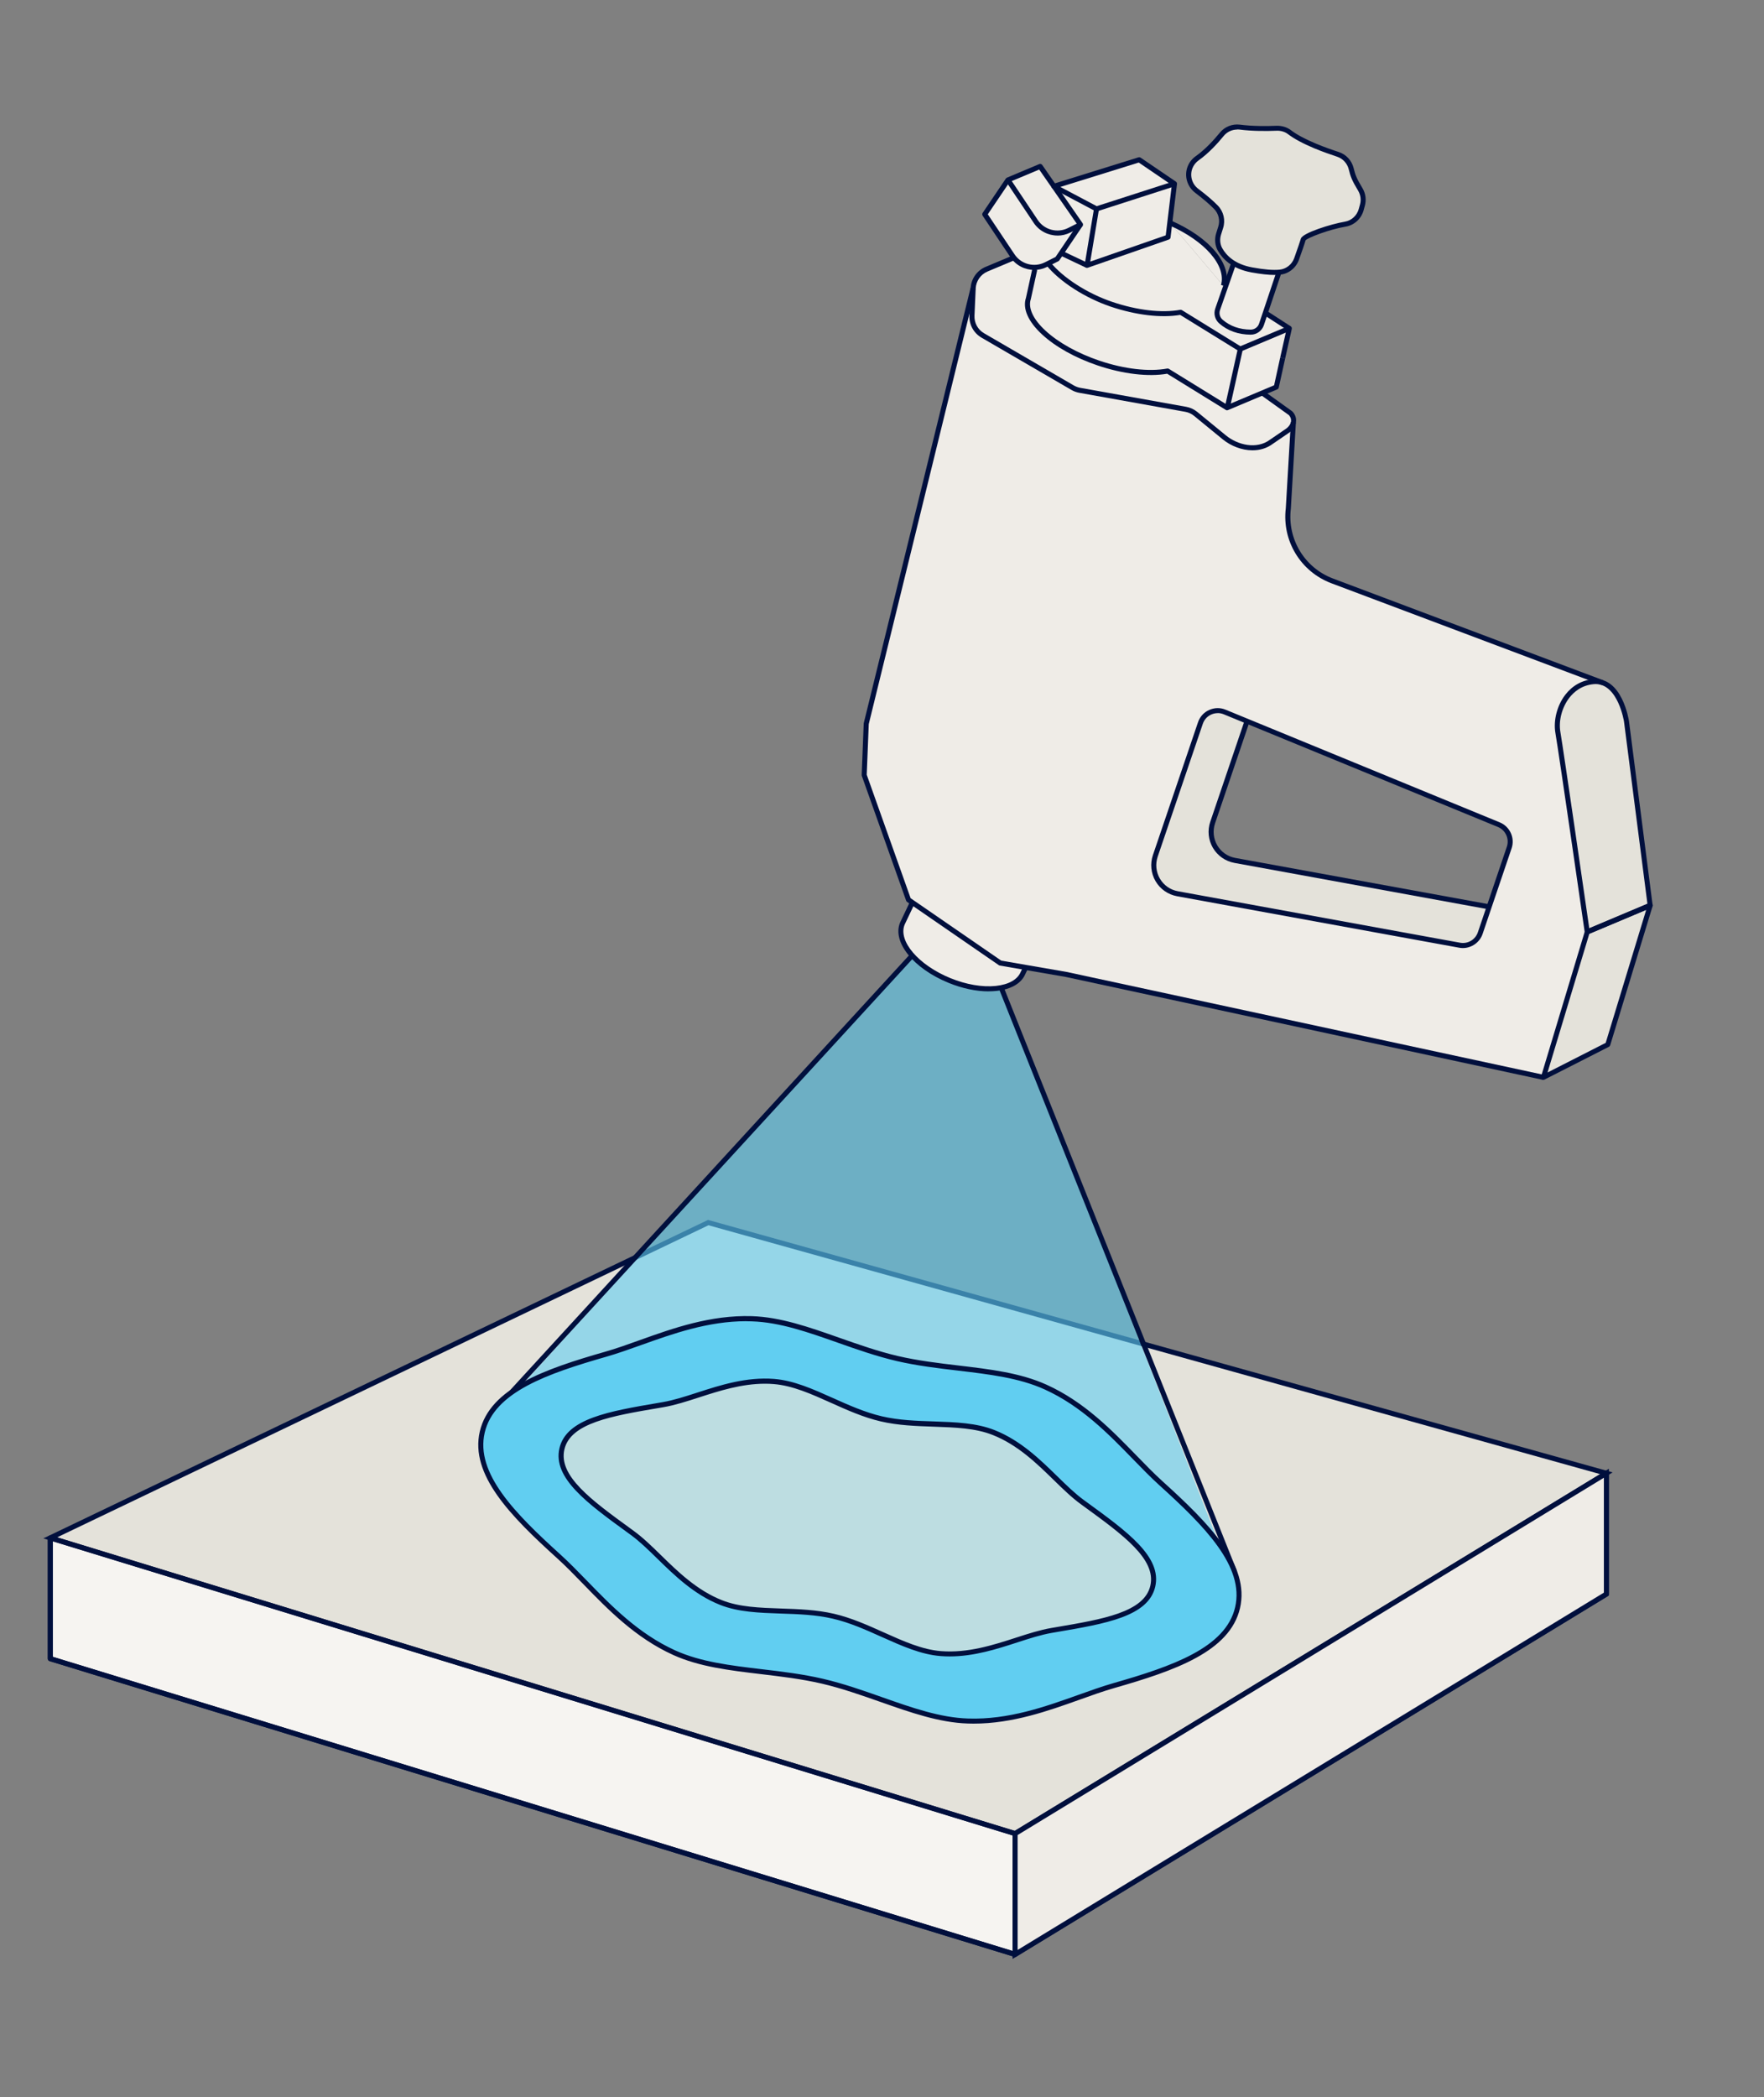 <?xml version="1.0" encoding="UTF-8"?>
<svg id="Ebene_1" data-name="Ebene 1" xmlns="http://www.w3.org/2000/svg" viewBox="0 0 350 416">
  <rect x="0" y="0" width="350" height="416" fill="#808080" stroke="none"/>
  <defs>
    <style>
      .cls-1 {
        fill: #efece7;
      }

      .cls-1, .cls-2, .cls-3, .cls-4, .cls-5, .cls-6, .cls-7, .cls-8, .cls-9 {
        stroke-width: 0px;
      }

      .cls-2 {
        fill: none;
      }

      .cls-3, .cls-4, .cls-5 {
        fill: #61cef1;
      }

      .cls-4 {
        opacity: .6;
      }

      .cls-5 {
        opacity: .3;
      }

      .cls-6 {
        fill: #000f3d;
      }

      .cls-7 {
        fill: #f6f4f1;
      }

      .cls-8 {
        fill: #e4e2da;
      }

      .cls-9 {
        fill: #000f3d;
      }
    </style>
  </defs>
  <polygon class="cls-7" points="201.41 363.69 201.41 387.66 9.97 329 9.97 305.04 201.41 363.69"/>
  <g>
    <polygon class="cls-8" points="318.72 292.22 201.41 363.69 9.97 305.04 140.53 242.5 318.72 292.22"/>
    <path class="cls-9" d="M201.48,364.24l-.21-.07L8.6,305.14l131.88-63.17.18.05,179.3,50.03-.98.6-117.51,71.59ZM11.34,304.93l190,58.22,116.14-70.76-176.91-49.36L11.34,304.93Z"/>
  </g>
  <path class="cls-6" d="M201.41,388.16s-.1,0-.15-.02L9.83,329.48c-.21-.06-.35-.26-.35-.48v-23.96h1v23.59l190.87,58.48,116.88-71.21v-23.68h1v23.96c0,.17-.09.34-.24.43l-117.32,71.48c-.08.05-.17.07-.26.07Z"/>
  <path class="cls-6" d="M201.41,388.16s-.1,0-.15-.02L9.83,329.48c-.21-.06-.35-.26-.35-.48v-23.96c0-.16.08-.31.2-.4.13-.09.29-.12.44-.08l191.44,58.66c.21.06.35.26.35.48v23.96c0,.16-.08.31-.2.4-.09.06-.19.1-.3.1ZM10.47,328.63l190.44,58.35v-22.92L10.47,305.71v22.92Z"/>
  <g>
    <polygon class="cls-1" points="201.41 363.69 201.41 387.66 318.72 316.18 318.72 292.22 201.41 363.69"/>
    <path class="cls-9" d="M200.91,388.55v-25.14l.24-.15,118.08-71.94v25.14l-.24.15-118.08,71.94ZM201.91,363.98v22.79l116.32-70.87v-22.79l-116.32,70.87Z"/>
  </g>
  <ellipse class="cls-5" cx="172.54" cy="301" rx="28.05" ry="70.62" transform="translate(-159.7 400.93) rotate(-76.92)"/>
  <polygon class="cls-4" points="243.54 310.46 196.9 191.52 185.09 185.06 101.55 276.95 147.11 265.74 208.96 281.04 243.54 310.46"/>
  <polygon class="cls-9" points="244.52 312.04 196.5 191.87 185.19 185.69 101.74 276.64 101 275.97 184.99 184.44 197.3 191.17 197.36 191.34 245.45 311.67 244.52 312.04"/>
  <g>
    <polygon class="cls-1" points="232.17 44.23 209.09 36.96 201.17 51.11 202.23 62.3 225.52 68.91 253.23 76.79 255.83 65.13 242.74 56.67 232.17 44.23"/>
    <path class="cls-1" d="M201.17,51.11l-5.45,2.29c-1.54.65-2.57,2.12-2.64,3.79l-.24,5.41c-.07,1.61.75,3.12,2.15,3.93l17.82,10.36c.44.25.91.43,1.41.52l21.03,3.77c.73.13,1.41.44,1.98.91l5.7,4.67c2.65,2.17,6.64,2.9,9.37.84l3.17-2.17c1.29-.96,1.6-2.38.6-3.46l-5.61-4.02"/>
    <path class="cls-8" d="M243,141.23c-1.94-.8-4.15.21-4.83,2.19l-8.95,26.35c-1.13,3.32.96,6.87,4.41,7.5l55.98,10.21c1.77.32,3.52-.7,4.1-2.41l1.76-5.2-50.4-9.12c-3.26-.59-5.61-3.97-4.6-7.13l6.97-20.59-4.44-1.82"/>
    <path class="cls-1" d="M180.27,178.49l18.2,12.54,13.07,2.26,94.7,20.42,10.89-23.65.86-54.65-53.65-20.19c-5.87-2.21-9.47-8.14-8.72-14.37l1-17.09-63.55-26.56-21.2,86.37-.4,10.18,8.79,24.74ZM229.22,169.77l8.95-26.35c.67-1.99,2.88-2.99,4.82-2.19l54.4,22.35c1.78.73,2.68,2.71,2.06,4.53l-5.75,16.97c-.58,1.71-2.32,2.73-4.1,2.41l-55.98-10.21c-3.45-.63-5.54-4.18-4.41-7.5Z"/>
    <path class="cls-2" d="M247.44,143.05l-6.84,20.12c-1.13,3.32.96,6.87,4.41,7.5l50.45,9.2"/>
    <path class="cls-1" d="M181.03,179.01l-1.99,4.18c-1.44,3.54,2.75,8.6,9.36,11.3,6.61,2.7,13.15,2.01,14.59-1.53l.52-1.06"/>
    <path class="cls-1" d="M205.31,53.44l-1.27,5.77c-1.36,4.01,4.87,9.74,13.91,12.8,5.18,1.75,10.16,2.25,13.73,1.59l11.81,7.29,9.75-4.1,1.27-5.77"/>
    <path class="cls-1" d="M254.5,71.01l1.32-5.88-9.75,4.1-11.81-7.29c-3.56.66-8.54.16-13.73-1.59-5.54-1.87-10.2-5.18-12.53-8.05"/>
    <path class="cls-1" d="M242.74,56.67c1.16-4.2-3.36-9.27-10.57-12.44"/>
    <path class="cls-1" d="M214.38,44.54l-8-11.54-6.38,2.69,5.5,8.22c1.46,2.18,4.31,2.93,6.66,1.75l2.23-1.12Z"/>
    <path class="cls-1" d="M214.38,44.54l-4.61,6.82-2.23,1.12c-2.34,1.18-5.2.43-6.66-1.75l-5.5-8.22,4.61-6.82"/>
    <polygon class="cls-1" points="209.09 36.96 226.02 31.69 233.03 36.45 231.76 47.05 215.69 52.64 217.56 41.43 209.09 36.96"/>
    <line class="cls-1" x1="217.56" y1="41.43" x2="233.03" y2="36.45"/>
    <path class="cls-1" d="M253.8,53.93l-3.49,10.41c-.31.93-1.19,1.55-2.16,1.54-2.35-.02-4.31-.73-5.87-2.08-.71-.61-.97-1.59-.66-2.47l3.24-9.29"/>
    <path class="cls-8" d="M269.89,37.57c-1.21-2.01-1.45-2.69-1.8-4.11-.34-1.33-1.33-2.4-2.64-2.83s-2.88-.98-4.45-1.64c-2.35-.99-3.99-1.89-5.13-2.75-.73-.55-1.64-.81-2.55-.78-1.77.07-4.75.11-7.32-.22-1.37-.18-2.72.37-3.6,1.44-1.15,1.41-2.9,3.33-4.83,4.71-.64.45-1.14,1.07-1.42,1.79h0c-.67,1.67-.13,3.58,1.3,4.67,1.25.94,2.73,2.14,3.84,3.29,1.01,1.05,1.37,2.57.93,3.97l-.41,1.31c-.33,1.03-.24,2.16.3,3.1.83,1.46,2.59,3.36,6.29,4.04,2.68.49,4.39.57,5.55.46,1.53-.15,2.82-1.19,3.33-2.63s1.2-3.4,1.33-3.9c.17-.64,4.94-2.43,8.33-3,1.51-.25,2.73-1.38,3.14-2.86l.25-.91c.3-1.06.14-2.2-.43-3.14Z"/>
    <line class="cls-1" x1="243.49" y1="80.89" x2="246.08" y2="69.24"/>
    <polyline class="cls-1" points="242.74 56.67 255.83 65.13 251.34 62.23"/>
    <path class="cls-8" d="M327.42,179.58l-4.69-36.48s-1.25-8.36-6.56-7.9-7.75,6.17-7.07,10.08c.68,3.92,5.82,39.56,5.82,39.56l12.49-5.26Z"/>
    <polygon class="cls-8" points="327.42 179.58 319.01 207.2 306.24 213.7 314.93 184.84 327.42 179.58"/>
    <path class="cls-9" d="M314.93,185.34c-.08,0-.17-.02-.25-.06-.13-.08-.23-.21-.25-.36-.05-.36-5.15-35.68-5.82-39.54-.43-2.49.34-5.47,1.96-7.57,1.41-1.83,3.33-2.9,5.55-3.09,5.7-.5,7.04,7.97,7.09,8.33l4.69,36.49c.03.22-.09.44-.3.52l-12.49,5.26c-.06.03-.13.04-.19.04ZM316.58,135.68c-.12,0-.24,0-.36.02-2.44.21-3.98,1.59-4.85,2.71-1.46,1.9-2.16,4.56-1.77,6.79.62,3.59,5.03,34.1,5.73,38.93l11.54-4.86-4.64-36.1c0-.07-1.18-7.49-5.66-7.49Z"/>
    <path class="cls-9" d="M306.24,214.2c-.12,0-.23-.04-.32-.12-.15-.13-.22-.34-.16-.53l8.7-28.86c.04-.14.15-.26.28-.32l12.49-5.26c.18-.08.38-.04.53.09.14.13.2.33.14.52l-8.42,27.61c-.04.13-.13.24-.25.3l-12.77,6.5c-.07.04-.15.05-.23.05ZM315.34,185.21l-8.29,27.52,11.54-5.88,8.04-26.39-11.29,4.75Z"/>
    <path class="cls-9" d="M317.81,135.88l-53.65-20.19c-6.1-2.3-9.82-8.42-9.04-14.89l1-17.06,1,.06-1,17.09c-.73,6.04,2.72,11.74,8.39,13.87l53.65,20.19-.35.94Z"/>
    <path class="cls-9" d="M248.51,89.32c-2.14,0-4.32-.88-5.9-2.17l-5.7-4.67c-.5-.41-1.11-.69-1.75-.8l-21.03-3.77c-.56-.1-1.09-.3-1.57-.58l-17.82-10.36c-1.56-.91-2.48-2.59-2.39-4.39l.24-5.41c.08-1.85,1.24-3.51,2.95-4.23l5.45-2.29.39.92-5.45,2.29c-1.35.57-2.27,1.89-2.34,3.35l-.24,5.41c-.06,1.43.66,2.76,1.9,3.48l17.82,10.36c.39.22.81.38,1.25.46l21.03,3.77c.81.14,1.57.5,2.2,1.01l5.7,4.67c2.35,1.92,6.11,2.82,8.75.83l3.19-2.18c.57-.42.92-.96.97-1.51.04-.41-.11-.81-.42-1.17l-5.57-3.99.58-.81,5.61,4.02s.05.04.08.07c.53.57.78,1.25.71,1.97-.08.83-.57,1.62-1.38,2.23l-3.19,2.18c-1.22.92-2.63,1.31-4.07,1.31Z"/>
    <path class="cls-9" d="M306.13,214.19l-94.7-20.42-13.05-2.25c-.07-.01-.14-.04-.2-.08l-18.2-12.54c-.09-.06-.15-.15-.19-.25l-8.79-24.74c-.02-.06-.03-.12-.03-.19l.4-10.18s0-.07.01-.1l21.2-86.37.97.24-21.18,86.32-.4,10.04,8.71,24.49,17.98,12.38,12.96,2.24,94.72,20.42-.21.98Z"/>
    <path class="cls-9" d="M290.25,188.05c-.24,0-.49-.02-.73-.07l-55.98-10.21c-1.79-.33-3.34-1.41-4.26-2.98-.92-1.57-1.11-3.46-.53-5.18l8.95-26.35c.37-1.09,1.15-1.96,2.2-2.43,1.05-.48,2.22-.5,3.28-.06l54.4,22.35c2.01.83,3.04,3.09,2.34,5.15l-5.75,16.97c-.57,1.69-2.19,2.81-3.93,2.81ZM241.62,141.45c-.44,0-.88.09-1.3.28-.8.36-1.39,1.02-1.67,1.85l-8.95,26.35c-.49,1.45-.33,3.03.44,4.35.77,1.32,2.08,2.23,3.58,2.5l55.98,10.21c1.53.29,3.04-.62,3.53-2.08l.47.16-.47-.16,5.75-16.97c.53-1.56-.25-3.28-1.78-3.91l-54.4-22.35c-.39-.16-.79-.24-1.19-.24Z"/>
    <path class="cls-9" d="M295.38,180.37l-50.45-9.21c-1.79-.33-3.34-1.41-4.27-2.98-.92-1.57-1.11-3.45-.53-5.18l6.83-20.12.95.32-6.83,20.12c-.49,1.45-.33,3.03.44,4.35.77,1.32,2.08,2.23,3.58,2.5l50.45,9.21-.18.98Z"/>
    <path class="cls-9" d="M196.17,196.64c-2.48,0-5.25-.58-7.96-1.69-6.97-2.84-11.21-8.09-9.63-11.95l2-4.21.9.43-1.99,4.18c-1.33,3.25,2.75,8.03,9.1,10.62,3.12,1.27,6.32,1.82,8.99,1.54,2.56-.27,4.32-1.26,4.95-2.8l.54-1.09.9.44-.52,1.06c-.76,1.86-2.8,3.07-5.75,3.38-.49.05-1,.08-1.52.08Z"/>
    <path class="cls-9" d="M243.49,81.39c-.09,0-.18-.03-.26-.07l-11.65-7.19c-3.77.65-8.79.05-13.79-1.64-4.44-1.5-8.35-3.68-11.03-6.15-2.78-2.56-3.91-5.15-3.19-7.29l1.25-5.72.98.21-1.27,5.77c-.6,1.77.47,4.04,2.91,6.28,2.58,2.37,6.37,4.48,10.67,5.94,4.93,1.67,9.84,2.24,13.48,1.57.12-.02.25,0,.35.07l11.59,7.15,9.27-3.9,1.21-5.52.98.21-1.27,5.77c-.04.16-.14.29-.29.35l-9.75,4.1c-.06.03-.13.04-.19.04Z"/>
    <path class="cls-9" d="M254.99,71.12l-.98-.22,1.11-4.93-8.85,3.72c-.15.06-.32.05-.46-.04l-11.65-7.19c-3.77.64-8.78.05-13.79-1.64-5.1-1.73-10.11-4.95-12.76-8.21l.78-.63c2.54,3.13,7.36,6.23,12.3,7.9,4.93,1.67,9.84,2.24,13.48,1.57.12-.02.25,0,.35.07l11.59,7.15,9.51-4c.17-.07.37-.04.52.08.14.12.21.31.17.49l-1.32,5.88Z"/>
    <path class="cls-9" d="M243.23,56.8l-.96-.27c1.06-3.84-3.17-8.72-10.29-11.85l.4-.92c7.71,3.39,12.07,8.63,10.85,13.03Z"/>
    <rect class="cls-9" x="253.08" y="61.01" width="1" height="5.34" transform="translate(62.36 241.99) rotate(-57.09)"/>
    <path class="cls-9" d="M209.83,46.72c-1.85,0-3.66-.9-4.74-2.53l-5.5-8.22c-.08-.12-.11-.28-.06-.42.04-.14.15-.26.28-.32l6.38-2.68c.22-.09.47-.02.61.18l8,11.54c.08.12.11.27.07.41-.04.14-.13.26-.26.32l-2.23,1.12c-.82.41-1.69.61-2.56.61ZM200.75,35.92l5.16,7.72c1.31,1.97,3.9,2.65,6.02,1.58l1.71-.86-7.45-10.73-5.45,2.29Z"/>
    <path class="cls-9" d="M205.21,53.54c-1.85,0-3.66-.9-4.74-2.53l-5.5-8.22c-.11-.17-.11-.39,0-.56l4.61-6.82.83.56-4.42,6.54,5.31,7.94c1.32,1.97,3.9,2.65,6.02,1.58l2.11-1.06,4.54-6.71.83.56-4.61,6.82c-.05.07-.11.13-.19.17l-2.23,1.12c-.82.41-1.69.61-2.56.61Z"/>
    <path class="cls-9" d="M215.69,53.14c-.12,0-.23-.04-.32-.12-.13-.11-.2-.29-.17-.46l1.81-10.85-8.15-4.31c-.18-.09-.28-.29-.26-.49s.16-.37.35-.43l16.93-5.27c.15-.04.3-.02.43.06l7.01,4.76c.15.11.24.29.21.47l-1.28,10.6c-.02.19-.15.35-.33.41l-16.07,5.59c-.05.02-.11.03-.16.03ZM210.39,37.08l7.4,3.91c.19.1.29.31.26.52l-1.73,10.38,14.98-5.21,1.2-9.98-6.56-4.46-15.55,4.84Z"/>
    <rect class="cls-9" x="217.17" y="38.44" width="16.26" height="1" transform="translate(-1.08 71.01) rotate(-17.87)"/>
    <rect class="cls-9" x="212.62" y="48.58" width="1" height="5.68" transform="translate(75.47 222.06) rotate(-64.67)"/>
    <path class="cls-9" d="M248.15,66.38h-.02c-2.44-.02-4.52-.76-6.19-2.2-.87-.75-1.19-1.93-.81-3.01l3.24-9.29.94.33-3.24,9.29c-.24.69-.04,1.44.52,1.92,1.49,1.28,3.35,1.94,5.55,1.96h.01c.76,0,1.43-.48,1.67-1.2l3.49-10.41.95.32-3.49,10.41c-.38,1.13-1.43,1.88-2.62,1.88Z"/>
    <path class="cls-9" d="M252.93,54.54c-1.24,0-2.76-.17-4.64-.51-3.88-.71-5.75-2.72-6.64-4.28-.59-1.04-.71-2.31-.34-3.5l.41-1.31c.39-1.22.08-2.55-.81-3.47-.9-.93-2.21-2.05-3.78-3.24-1.61-1.22-2.22-3.38-1.47-5.25.32-.8.87-1.5,1.6-2.01,1.91-1.35,3.63-3.26,4.74-4.62.99-1.22,2.5-1.82,4.05-1.62,2.46.32,5.29.3,7.23.22,1.05-.03,2.07.27,2.87.88,1.16.88,2.8,1.76,5.03,2.69,1.61.67,3.29,1.26,4.42,1.62,1.48.48,2.59,1.67,2.97,3.18.35,1.4.57,2.02,1.75,3.98h0c.64,1.06.81,2.35.48,3.53l-.25.91c-.47,1.67-1.86,2.93-3.54,3.21-3.33.56-7.57,2.22-7.97,2.72-.11.46-.87,2.62-1.31,3.85-.58,1.63-2.05,2.8-3.75,2.96-.32.03-.67.05-1.05.05ZM245.47,25.7c-1.04,0-2.02.46-2.69,1.29-1.15,1.41-2.93,3.38-4.93,4.8-.57.4-1,.95-1.25,1.57-.58,1.46-.11,3.13,1.14,4.08,1.64,1.24,2.95,2.36,3.9,3.34,1.14,1.18,1.54,2.89,1.04,4.46l-.41,1.31c-.29.92-.2,1.91.25,2.7.78,1.38,2.45,3.16,5.95,3.79,2.35.43,4.12.58,5.41.45,1.31-.13,2.46-1.03,2.91-2.3.74-2.08,1.22-3.49,1.32-3.86.3-1.12,6-2.9,8.73-3.36,1.31-.22,2.38-1.2,2.75-2.5l.25-.91c.26-.92.12-1.92-.38-2.75h0c-1.25-2.07-1.49-2.77-1.86-4.25-.3-1.17-1.16-2.1-2.31-2.48-1.14-.38-2.85-.97-4.49-1.65-2.3-.97-4.02-1.89-5.24-2.82-.62-.47-1.42-.71-2.23-.68-1.98.08-4.87.1-7.4-.23-.15-.02-.3-.03-.45-.03Z"/>
    <rect class="cls-9" x="238.82" y="74.56" width="11.94" height="1" transform="translate(118.46 297.76) rotate(-77.48)"/>
  </g>
  <path class="cls-3" d="M178.05,269.47c-10.21-2.37-19.65-7.6-28.89-7.89-11.11-.35-20.69,4.67-28.94,7.03-11.97,3.43-22.61,7.16-24.54,15.45-1.93,8.29,5.98,16.33,15.21,24.69,6.36,5.76,12.76,14.49,22.88,19.07,8.42,3.81,19.19,3.28,29.41,5.65,10.21,2.37,19.65,7.6,28.89,7.89,11.11.35,20.69-4.67,28.94-7.03,11.97-3.43,22.61-7.16,24.54-15.45,1.93-8.29-5.98-16.33-15.21-24.69-6.36-5.76-12.76-14.49-22.88-19.07-8.42-3.81-19.19-3.28-29.41-5.65ZM228.74,314.62c-1.34,5.74-10.26,7.09-20.1,8.76-6.27,1.07-13.66,5.25-21.98,4.59-6.89-.55-13.7-5.64-21.32-7.41-7.6-1.77-15.91-.18-22.28-2.71-7.74-3.07-12.47-10.07-17.57-13.78-8-5.82-15.33-10.95-14-16.7,1.34-5.74,10.26-7.09,20.1-8.76,6.27-1.07,13.66-5.25,21.98-4.59,6.89.55,13.7,5.64,21.32,7.41,7.6,1.77,15.91.18,22.28,2.71,7.74,3.07,12.47,10.07,17.57,13.78,8,5.82,15.33,10.95,14,16.7Z"/>
  <path class="cls-9" d="M193.15,341.88c-.37,0-.74,0-1.11-.02-5.7-.18-11.37-2.18-17.37-4.29-3.76-1.32-7.64-2.69-11.61-3.62-3.97-.92-8.06-1.41-12.02-1.88-6.32-.75-12.29-1.46-17.48-3.81-7.48-3.39-12.97-9.04-17.81-14.03-1.79-1.85-3.49-3.59-5.19-5.13-9.24-8.36-17.36-16.58-15.36-25.17,2-8.59,12.91-12.39,24.89-15.82,2.21-.63,4.5-1.45,6.92-2.32,6.54-2.34,13.96-4.98,22.17-4.73,5.7.18,11.37,2.18,17.37,4.29,3.76,1.32,7.64,2.69,11.61,3.62,3.97.92,8.06,1.41,12.02,1.88,6.32.75,12.29,1.46,17.48,3.81,7.49,3.39,12.97,9.04,17.82,14.03,1.79,1.85,3.49,3.59,5.19,5.13,9.24,8.36,17.36,16.58,15.36,25.17-2,8.59-12.91,12.39-24.89,15.82-2.21.63-4.5,1.45-6.92,2.32-6.25,2.23-13.29,4.75-21.06,4.75ZM148.07,262.06c-7.6,0-14.56,2.49-20.73,4.69-2.44.87-4.75,1.7-6.98,2.34-11.68,3.35-22.32,7.02-24.19,15.08-1.88,8.06,6.05,16.05,15.06,24.2,1.72,1.56,3.43,3.32,5.24,5.18,4.78,4.92,10.2,10.5,17.51,13.81,5.05,2.29,10.95,2.99,17.19,3.73,3.98.47,8.1.96,12.13,1.9,4.02.94,7.94,2.31,11.72,3.65,5.93,2.09,11.53,4.06,17.07,4.23,8.03.27,15.35-2.37,21.81-4.67,2.44-.87,4.75-1.7,6.98-2.34,11.68-3.35,22.32-7.02,24.19-15.08,1.87-8.06-6.05-16.05-15.06-24.2-1.72-1.56-3.43-3.32-5.24-5.18-4.78-4.92-10.2-10.5-17.51-13.81-5.05-2.29-10.95-2.99-17.19-3.73-3.98-.47-8.1-.96-12.13-1.89h0c-4.02-.94-7.93-2.31-11.72-3.65-5.93-2.09-11.53-4.06-17.07-4.23-.36-.01-.72-.02-1.08-.02ZM188.44,328.55c-.6,0-1.21-.02-1.83-.07-3.91-.31-7.69-2.01-11.69-3.8-3.12-1.4-6.35-2.85-9.7-3.62-3.35-.78-6.87-.9-10.28-1.01-4.35-.15-8.46-.29-12.07-1.72-5.14-2.04-9.01-5.81-12.42-9.14-1.81-1.77-3.52-3.44-5.26-4.71l-.7-.51c-7.97-5.8-14.86-10.8-13.49-16.71,1.37-5.9,9.83-7.33,19.63-9l.87-.15c2.15-.37,4.45-1.11,6.88-1.9,4.55-1.47,9.69-3.13,15.22-2.7,3.91.31,7.69,2.01,11.69,3.8,3.12,1.4,6.35,2.84,9.7,3.62,3.35.78,6.87.9,10.28,1.01,4.35.15,8.46.29,12.07,1.72,5.14,2.04,9.01,5.81,12.42,9.14,1.81,1.77,3.52,3.44,5.26,4.71l.7.51c7.97,5.8,14.86,10.8,13.49,16.71h0c-1.37,5.9-9.83,7.33-19.63,9l-.87.15c-2.15.37-4.45,1.11-6.88,1.9-4.04,1.31-8.56,2.77-13.4,2.77ZM151.79,274.46c-4.69,0-9.13,1.44-13.1,2.72-2.47.8-4.8,1.55-7.02,1.93l-.87.15c-9.45,1.6-17.6,2.99-18.82,8.24-1.22,5.26,5.42,10.08,13.1,15.67l.7.51c1.8,1.31,3.54,3,5.38,4.8,3.34,3.26,7.13,6.96,12.09,8.92,3.44,1.37,7.47,1.5,11.73,1.65,3.46.12,7.03.24,10.48,1.04,3.45.8,6.72,2.27,9.88,3.69,3.92,1.76,7.63,3.42,11.36,3.72,5.33.42,10.38-1.21,14.83-2.65,2.47-.8,4.8-1.55,7.02-1.93l.87-.15c9.45-1.6,17.6-2.99,18.82-8.24h0c1.22-5.26-5.42-10.08-13.1-15.67l-.7-.51c-1.8-1.31-3.54-3-5.38-4.8-3.34-3.26-7.13-6.96-12.09-8.92-3.44-1.37-7.47-1.5-11.74-1.65-3.46-.12-7.03-.24-10.47-1.04-3.45-.8-6.72-2.27-9.88-3.69-3.92-1.76-7.63-3.42-11.37-3.72-.58-.05-1.16-.07-1.74-.07Z"/>
</svg>